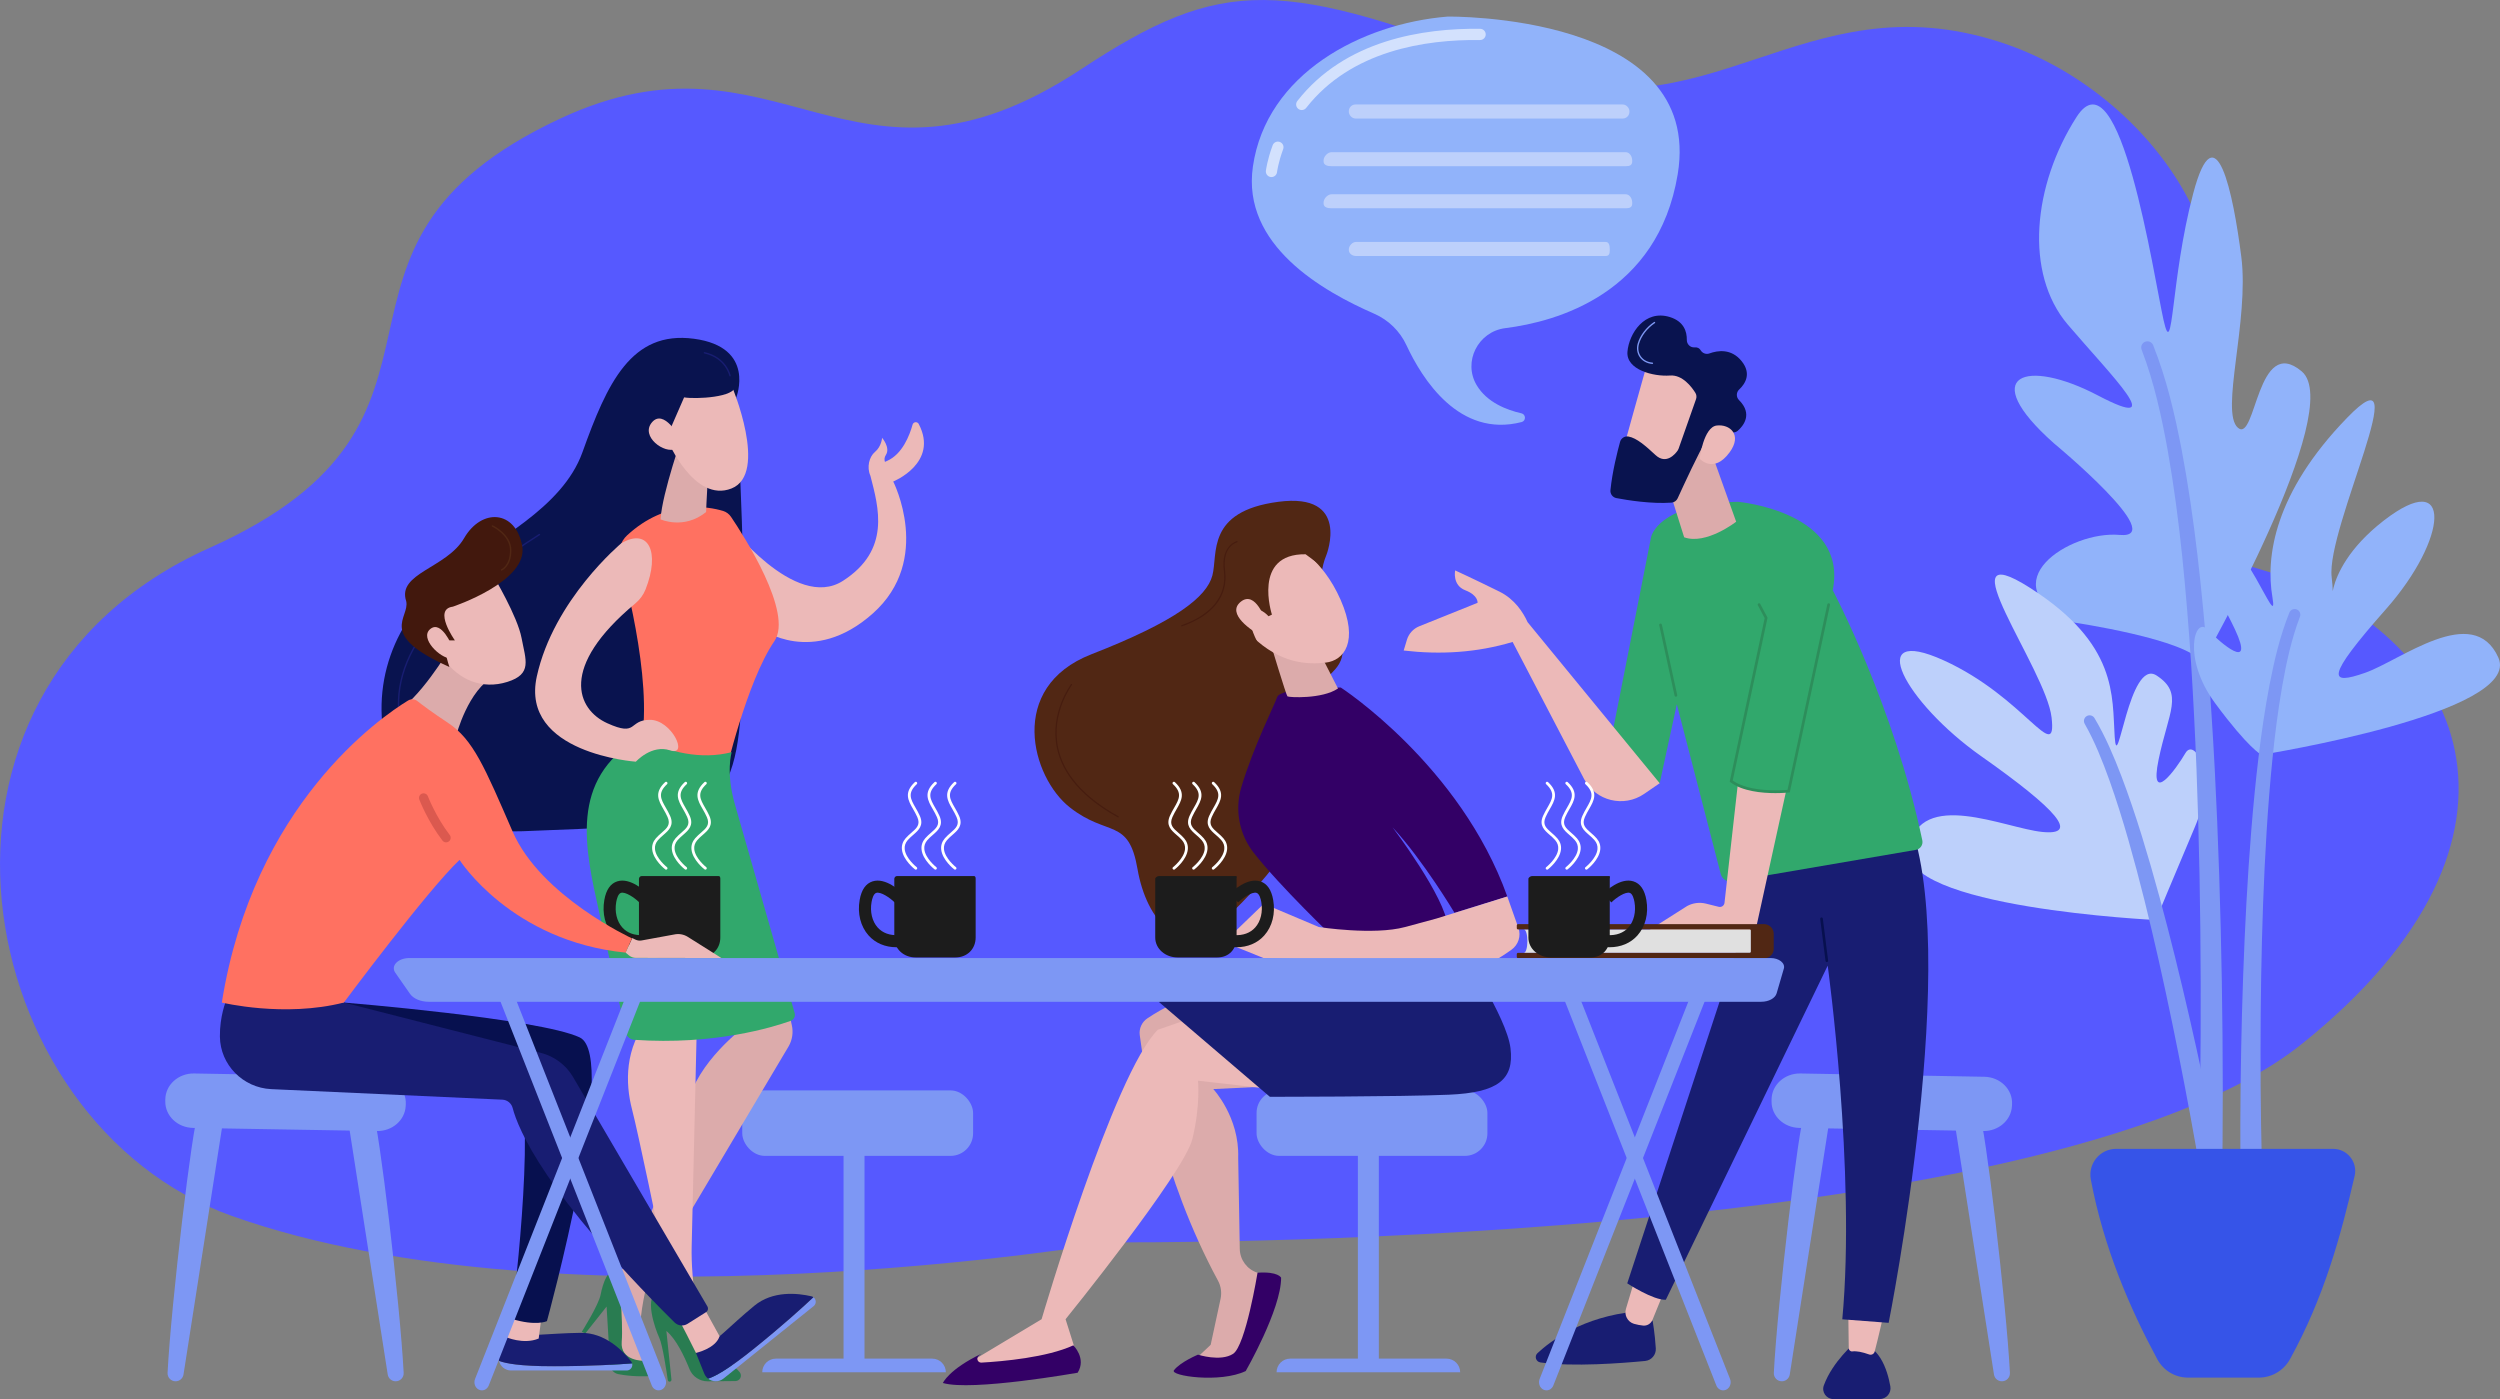 <svg xmlns="http://www.w3.org/2000/svg" id="Warstwa_2" width="1993.23" height="1115.49" viewBox="0 0 1993.23 1115.49"><rect x="0" y="0" width="1993.23" height="1115.49" fill="#808080" stroke="none"/><defs><style>.cls-1{fill:#3654e8;}.cls-1,.cls-2,.cls-3,.cls-4,.cls-5,.cls-6,.cls-7,.cls-8,.cls-9,.cls-10,.cls-11,.cls-12,.cls-13,.cls-14,.cls-15,.cls-16,.cls-17,.cls-18,.cls-19,.cls-20,.cls-21,.cls-22{stroke-width:0px;}.cls-2{fill:#07104f;}.cls-3{fill:#bdd0fb;}.cls-23{opacity:.7;}.cls-4{fill:#306;}.cls-5{fill:#e0e0e0;}.cls-6{fill:#09134f;}.cls-7{fill:#1c1c1c;}.cls-8{opacity:.6;}.cls-8,.cls-21{fill:#fff;}.cls-9{fill:#dcabab;}.cls-10{fill:#297c51;}.cls-11{fill:#42180d;}.cls-12{fill:#ff7161;}.cls-13{fill:#181d72;}.cls-14{fill:#91b3fa;}.cls-15{fill:#512714;}.cls-16{fill:#7d97f4;}.cls-17{fill:#5659ff;}.cls-18{fill:#db594f;}.cls-19{fill:#2d8e5b;}.cls-20{fill:#ecb9b8;}.cls-22{fill:#31a86c;}</style></defs><g id="Background"><path class="cls-17" d="M886.92,990.46s741.73,7.36,948.33-158.14c206.6-165.5,128.84-330.49-29.36-377.23-158.2-46.74-160.8-89.44-75.68-155,85.12-65.57-1.73-223.54-136.05-266.69-157.69-50.67-233.18,80.3-384.83,21.95-187.89-72.29-233.42-75.28-347.62,0-183.14,120.72-240.84-42.12-414.95,39.14-221.99,103.6-49.17,239.2-279.81,342.39-257.09,115.03-190.22,458.6,17.89,532.58,267.01,94.91,702.09,21.02,702.09,21.02Z"></path><path class="cls-14" d="M1755.66,528.44s115.24-202.22,79.49-232.34c-35.75-30.12-36.39,57.36-50.86,44.97-14.47-12.39,9.13-85.44,2.7-136.2-6.43-50.76-20.39-118.67-38.42-50.43-18.03,68.24-15.78,135.52-23.59,100.75-7.81-34.76-34.74-215.97-69.38-161.9-34.64,54.07-41.91,124.47-6.99,165.48,34.91,41.01,81.78,86.81,24.16,56.58-57.62-30.23-96.9-16.75-35.26,38.03,0,0,92.69,76.71,52.45,73.11-40.24-3.59-104.3,38.87-38.28,69.56,0,0,93.79,13.62,103.98,32.38Z"></path><path class="cls-3" d="M1718.89,733.51s-206.03-9.78-196.91-57.48c9.12-47.7,76.36-15.76,106.28-12.73,29.92,3.03,12.37-17.43-48.58-60.33-60.95-42.9-94.45-105.74-29.92-76.44,64.53,29.3,90.32,84.32,85.95,45.51-4.37-38.81-87.32-148.06-17.16-103.33,70.16,44.74,65.36,86.13,67.48,118.79,2.12,32.66,11.46-63.21,33.4-48.93,21.94,14.28,9.48,28.95,1.63,66.92-7.85,37.96,14.13,7.36,21.4-5.1s25.12,17.43,7.63,58.66c-17.49,41.23-31.2,74.45-31.2,74.45Z"></path><path class="cls-16" d="M1752.51,949.65c-.15.13-.25.29-.29.45-.02.01-.03.32-.01.08l.03-.64.13-2.55.21-5.22.35-10.55.54-21.17.73-42.41c.36-28.28.49-56.58.4-84.87-.17-56.58-1.19-113.16-3.35-169.69-1.12-28.26-2.55-56.5-4.33-84.71-1.87-28.2-4.15-56.37-7.02-84.46-2.9-28.08-6.56-56.07-11.42-83.8-4.97-27.65-10.99-55.28-20.92-81.15l-.05-.14c-.98-2.54.29-5.4,2.84-6.37,2.52-.97,5.35.28,6.35,2.78,10.76,26.95,17.19,54.91,22.63,82.89,5.31,28.02,9.38,56.21,12.69,84.45,3.29,28.24,5.96,56.54,8.23,84.85,2.17,28.32,4,56.66,5.51,85,2.94,56.7,4.74,113.44,5.68,170.18.48,28.37.74,56.75.76,85.13l-.16,42.59-.25,21.32-.21,10.7-.14,5.4-.1,2.75-.02.69c0,.21-.06.95-.11,1.41-.11,1.04-.29,2.09-.51,3.1-1.67,5.02-7.1,7.73-12.11,6.06-5.02-1.67-7.73-7.1-6.06-12.11Z"></path><path class="cls-16" d="M1758.78,960.69c-.08.23-.11.48-.1.72,0,.06.04.36.02.23l-.05-.37-.21-1.47-.46-3.02-.97-6.13-2.04-12.31-4.26-24.63c-2.91-16.41-5.94-32.81-9.09-49.19-6.28-32.75-13-65.42-20.3-97.95-7.34-32.51-15.24-64.9-24.38-96.88-4.58-15.98-9.52-31.85-15.07-47.45-5.6-15.55-11.72-30.99-19.71-45.06l-.06-.11c-1.23-2.17-.47-4.94,1.7-6.17,2.14-1.22,4.86-.49,6.12,1.62,8.84,14.84,15.38,30.48,21.44,46.22,5.99,15.77,11.33,31.72,16.3,47.76,9.91,32.09,18.54,64.5,26.62,97.02,8.03,32.53,15.48,65.19,22.48,97.94,3.51,16.38,6.9,32.77,10.17,49.2l4.81,24.67,2.32,12.38,1.12,6.23.55,3.16.27,1.63.07.41.12,1c.07.76.1,1.52.08,2.28-.47,4.83-4.77,8.36-9.6,7.89-4.83-.47-8.36-4.77-7.89-9.6Z"></path><path class="cls-14" d="M1802.95,601.8s208.87-33.29,188.94-77.58c-19.93-44.29-77.93,2.37-106.34,12.25-28.4,9.88-32.48,4.95,16.86-50.91,49.34-55.86,53.95-113.82-2.04-70.36-55.98,43.46-36.61,83.77-41.35,45-4.74-38.76,70.09-186.77,12.2-126.99-57.88,59.78-64.96,110.66-59.44,142.92,5.51,32.26-25.8-58.83-43.83-39.85-18.03,18.98-2.51,30.36,13.93,65.47,16.44,35.11-12.04,10.44-22,0-9.96-10.44-20.39,22.77,6.17,58.83,26.57,36.06,36.9,41.21,36.9,41.21Z"></path><path class="cls-16" d="M1787.21,956.25c-.2-.82-.35-1.68-.44-2.53-.04-.36-.09-1-.09-1.14l-.02-.48-.06-1.91-.09-3.73-.13-7.35-.14-14.64-.04-29.23c.06-19.48.29-38.95.66-58.42.74-38.94,2.06-77.87,4.17-116.78,2.16-38.91,5.07-77.8,9.7-116.58,2.32-19.39,5.16-38.74,8.85-58,3.79-19.23,8.24-38.45,15.72-57.05.93-2.32,3.57-3.44,5.89-2.51,2.29.92,3.42,3.51,2.54,5.81l-.05.13c-6.72,17.62-10.79,36.54-14.15,55.46-3.28,18.98-5.75,38.16-7.69,57.4-3.88,38.5-6.07,77.21-7.51,115.95-1.39,38.75-2,77.54-2.03,116.33-.02,19.39.11,38.79.41,58.18l.57,29.06.4,14.5.26,7.22.15,3.56.09,1.73.02.43c0,.16,0-.17-.03-.23-.04-.25-.14-.5-.29-.72,1.53,4.6-.95,9.58-5.56,11.11-4.6,1.53-9.58-.95-11.11-5.56Z"></path><path class="cls-1" d="M1687.22,915.98h172.95c11.34,0,19.72,10.55,17.17,21.59-11.06,47.94-24.33,96.58-51.46,145.95-5.01,9.12-14.55,14.84-24.96,14.84h-56.43c-10.25,0-19.65-5.63-24.51-14.66-21.74-40.4-42.65-88.55-52.98-143.21-2.4-12.72,7.28-24.52,20.22-24.52Z"></path><path class="cls-15" d="M1057.57,442.36s19.57-49.87-38.33-42.28c-57.9,7.58-48.05,41.7-52.63,58.78-4.58,17.08-28.87,36.44-96.47,62.8-67.6,26.36-47.56,98.21-17.19,122.06,30.36,23.85,46.92,8,53.98,49.16,7.06,41.16,35.23,74.59,70.38,39.7,35.15-34.89,75.1-76.16,63.93-130.26-11.17-54.11,1.48-43.87,23.29-68.69,21.81-24.82-24.42-48.85-6.97-91.26Z"></path><rect class="cls-16" x="672.56" y="909.87" width="16.71" height="180.74"></rect><path class="cls-16" d="M754.11,1094.1h-146.38c0-6.01,4.87-10.88,10.88-10.88h124.62c6.01,0,10.88,4.87,10.88,10.88h0Z"></path><rect class="cls-16" x="591.79" y="869.37" width="184.05" height="52.2" rx="17.97" ry="17.97"></rect><path class="cls-6" d="M586.97,316.99s16.16-40.26-33.74-46.91c-49.9-6.64-69.1,35.34-88.82,90.43-16.15,45.1-70.57,70-105.86,97.75-44.44,34.94-65.11,88.34-48.82,144.65,13.33,46.06,63.81,61.57,107.04,59.82,132.28-5.35,165.24-2.53,173.22-86.21,7.98-83.68-3.02-259.53-3.02-259.53Z"></path><path class="cls-20" d="M732.51,338.04c-1.12-2.13-4.27-1.8-4.92.52-2.39,8.59-8.16,23.57-20.28,28.89-.61.27-1.19.54-1.75.81-.55-1.65-.56-3.56.76-5.57,3.77-5.76-3.03-13.62-3.03-13.62,0,0-.45,6.92-5.71,11.28-4.53,3.76-6.71,12.11-3.61,18.97,6.56,25.47,16.38,59.16-21.87,83.77-38.25,24.61-92.11-46.44-92.11-46.44l26.73,84.75s41.26,30.45,89.26-12.37c48-42.82,16.18-105.12,16.18-105.12,0,0,36.61-14.77,20.34-45.87Z"></path><path class="cls-12" d="M576.42,407.34c-11.44-3.43-44.75-9.76-76.44,19.48-5.37,4.96-7.57,12.5-5.65,19.55,8.51,31.33,30.97,123.9,11.28,163.96,0,0,34.7,38.25,72.55,7.42,0,0,16.98-74.02,39.23-106.52,15.36-22.43-24.49-84.24-34.57-99.18-1.53-2.26-3.78-3.93-6.39-4.72Z"></path><path class="cls-9" d="M544.83,345.09s-16.92,47.86-18.19,68.98c0,0,18.7,8.5,36.32-5.85,0,0,1.85-47.81,4.52-56.37l-22.65-6.76Z"></path><path class="cls-20" d="M583.41,307.57s29.59,70.14-.17,81.88c-29.76,11.75-50.84-38.11-50.84-38.11,0,0-2.58-35.33,10.42-44.19,13-8.86,40.59.42,40.59.42Z"></path><path class="cls-6" d="M566.67,288.63s18.78,9.16,19.54,18.76c.76,9.6-32.02,10.97-40.77,9.43l-15.12,34.65s-12.97-38.71-.37-56.55c12.6-17.84,36.72-6.29,36.72-6.29Z"></path><path class="cls-20" d="M541.77,348.78s-12.43-23.24-21.97-12.06c-9.54,11.19,10.13,25.62,19.08,21.09l2.88-9.03Z"></path><path class="cls-9" d="M622.34,773.16c-.13,3.36,5.77,30.01,8.98,44.23,1.29,5.72.39,11.71-2.52,16.8l-111.2,187.15c-1.35,2.26-2.32,4.72-2.92,7.28-2.04,8.78-6.26,30.31-4.06,49.89l5.75,11.95-24.88-5.65-5.41-66.81,7.04-4.29c6.08-3.71,10.82-9.26,13.54-15.85,10.05-24.42,35.02-86.6,41.46-116.9,7.31-34.44,45.55-62.4,45.55-62.4l-6.72-15.88,35.38-29.52Z"></path><path class="cls-10" d="M463.85,1061.83s13.43-21.3,15.02-29.59c1.58-8.29,5.98-22.93,14.26-18.52,0,0,3.9,40.28,2.56,56.01-1.35,15.74,17.79,15.23,17.79,15.23,0,0,5.27.74,9.14,4.6,2.67,2.67.76,7.29-3,7.54-6.26.4-16.21.51-26.65-1.51-3.65-.71-6.36-3.81-6.58-7.52l-2.76-46.35-16.95,21.4-2.83-1.28Z"></path><path class="cls-20" d="M555.91,802.98s-3.92,167.41-4.45,191.18c-.53,23.78,3.75,76.47,27.59,92.22l-10.37,7.68s-12.96-11.02-25.62-32.22c-14.22-23.82-18.53-28.17-18.53-28.17l4.72-9.67c2.07-4.23,2.67-9.02,1.72-13.63-5.14-24.93-22.33-107.85-27.01-125.7-5.53-21.08-5.93-49.23,13.32-72.79,19.25-23.56,38.63-8.9,38.63-8.9Z"></path><path class="cls-10" d="M533.9,1101.6c-.74,0-1.37-.52-1.47-1.25-.79-5.58-4.09-27.96-6.8-33.75-3.1-6.64-13.21-34.56,0-36.93,0,0,32.84,47.99,39.15,54.45,6.3,6.47,14.26,2.26,14.26,2.26,0,0,6.14,1.81,10.78,7.74,2.2,2.82.15,6.95-3.43,6.99l-22.12.21c-6.42.06-12.2-3.84-14.59-9.81-3.89-9.73-10.58-23.99-18.38-30.32l4.05,38.79c.09.86-.58,1.62-1.45,1.63h0Z"></path><path class="cls-22" d="M583.39,599.7s-4.99,15.89,2.67,42.06l47.51,165.91c.75,2.61-.66,5.34-3.21,6.25-14.21,5.1-60.93,19.52-124.7,15.12-3.21-.22-5.9-2.49-6.6-5.64-4.2-18.91-18.54-83.45-21.49-96.71-11.25-50.52-23.81-105.01,31.44-137.96,25.46,10.91,49.21,17.33,74.38,10.96Z"></path><path class="cls-20" d="M495.45,433.07s-54.05,44.92-67.47,106.31c-13.42,61.39,78.99,67.91,78.99,67.91,0,0,12.54-14.01,27.44-9.01,14.89,5,1.15-24.45-16.27-24.37-17.42.08-9.35,13.86-34,2.69-24.01-10.88-38.85-44.51,22.41-95.51,3.55-2.96,6.38-6.72,8.09-11.02,11.9-29.96,2.46-49.6-19.18-37Z"></path><path class="cls-13" d="M381.58,642.4s-.02,0-.03,0c-11.78-.71-25.68-5.54-34.57-12.03-9.67-7.06-18.49-23.49-23.52-36.52-10.58-27.41-7.82-54.75,8.21-81.28,11.95-19.77,31.34-39.46,59.29-60.17,12.17-9.02,25.24-18,38.84-26.7.26-.17.61-.09.77.17.17.26.09.61-.17.77-13.58,8.68-26.63,17.65-38.78,26.65-27.83,20.63-47.13,40.21-59,59.85-15.84,26.22-18.57,53.23-8.12,80.3,4.97,12.88,13.66,29.1,23.14,36.02,8.74,6.37,22.39,11.12,33.98,11.82.31.02.54.28.52.59-.02.3-.26.53-.56.53Z"></path><path class="cls-13" d="M582.03,300.09c-.26,0-.49-.18-.55-.45-.03-.14-3-14.02-19.96-17.83-.3-.07-.49-.37-.42-.67.07-.3.37-.49.67-.42,17.69,3.98,20.78,18.56,20.81,18.7.06.3-.14.6-.44.66-.04,0-.07.01-.11.01Z"></path><path class="cls-7" d="M511.14,755.23c.75,0,1.52-.02,2.29-.07l-.59-9.61c-6.97.42-12.74-1.68-16.68-6.09-4.4-4.93-6.21-12.52-4.84-20.29.43-2.41,1.48-6.57,3.75-7.29,3.45-1.09,10.74,3.72,14.67,7.62l6.78-6.84c-2.26-2.24-14.06-13.24-24.37-9.96-5.42,1.72-8.89,6.7-10.31,14.79-1.91,10.81.69,21.16,7.14,28.38,5.43,6.08,13.23,9.36,22.16,9.36Z"></path><path class="cls-7" d="M511.49,698.49h61.55c1.08,0,1.26,1.14,1.26,2.22v46.72c0,9.27-6.82,15.93-16.09,15.93h-31.89c-9.27,0-16.89-6.65-16.89-15.93v-46.72c0-1.08.97-2.22,2.06-2.22Z"></path><path class="cls-16" d="M158.02,888c-4.36,6.46-21.7,152.62-24.42,206.6-.18,3.65,2.74,6.69,6.39,6.69h0c3.15,0,5.83-2.3,6.32-5.41l31.71-203.23-20.01-4.65Z"></path><path class="cls-16" d="M297.43,888c4.36,6.46,21.7,152.62,24.41,206.6.18,3.65-2.74,6.69-6.39,6.69h0c-3.15,0-5.83-2.3-6.32-5.41l-31.71-203.23,20.01-4.65Z"></path><path class="cls-16" d="M131.79,876.6v1.59c-.12,11.47,9.76,20.87,22.13,21.08l146.59,2.49c12.19.21,22.35-8.6,22.94-19.89l.08-1.46c.62-11.77-9.38-21.69-22.09-21.92l-146.65-2.63c-12.55-.23-22.89,9.09-22.99,20.73Z"></path><path class="cls-16" d="M1438.68,888c-4.36,6.46-21.7,152.62-24.42,206.6-.18,3.65,2.74,6.69,6.39,6.69h0c3.15,0,5.83-2.3,6.32-5.41l31.71-203.23-20.01-4.65Z"></path><path class="cls-16" d="M1578.08,888c4.36,6.46,21.7,152.62,24.41,206.6.18,3.65-2.74,6.69-6.39,6.69h0c-3.15,0-5.83-2.3-6.32-5.41l-31.71-203.23,20.01-4.65Z"></path><path class="cls-16" d="M1412.45,876.6v1.59c-.12,11.47,9.76,20.87,22.13,21.08l146.59,2.49c12.19.21,22.35-8.6,22.94-19.89l.08-1.46c.62-11.77-9.38-21.69-22.09-21.92l-146.65-2.63c-12.55-.23-22.89,9.09-22.99,20.73Z"></path><path class="cls-20" d="M504.09,747.91l2.61,1.26c1.5.72,3.2.95,4.84.65l25.84-4.73c3.76-.87,7.71-.2,10.97,1.85l26.84,16.89-68.21-.12c-2.01,0-3.96-.7-5.51-1.98l-2.69-2.21,5.32-11.61Z"></path><path class="cls-16" d="M440.59,1089.29c-26.06,0-37.59-2.24-42.74-4.27,1,4.28,4.81,7.66,9.63,7.66h92.19c3.1,0,5.06-2.97,4.32-5.66-10.51.85-32.83,2.28-63.4,2.28Z"></path><path class="cls-13" d="M503.98,1087.01c-.15-.54-.37-1.08-.75-1.57-7.02-8.97-21.13-23.05-40.32-22.78-28.11.4-37.91,3.44-59.76.17l-5.15,17.08c-.53,1.74-.53,3.48-.16,5.1,5.16,2.04,16.68,4.27,42.74,4.27,30.57,0,52.89-1.43,63.4-2.28Z"></path><path class="cls-20" d="M409.48,1044.43l-6.33,21.51s14.01,6.38,26.34,1.26l2.42-18.64-22.43-4.13Z"></path><path class="cls-16" d="M600.55,1075.74c-20.31,16.32-30.69,21.81-35.98,23.46,3.45,2.69,8.53,2.93,12.28-.09l71.86-57.74c2.42-1.94,2.09-5.48-.16-7.1-7.67,7.24-24.17,22.33-48,41.48Z"></path><path class="cls-13" d="M648.55,1034.27c-.46-.33-.96-.6-1.57-.74-11.06-2.56-30.84-4.65-45.63,7.58-21.67,17.91-27.41,26.42-46.48,37.56l6.63,16.48c.68,1.68,1.75,3.03,3.06,4.05,5.29-1.65,15.67-7.13,35.98-23.46,23.83-19.15,40.33-34.24,48-41.48Z"></path><path class="cls-2" d="M274.16,799.32s156.01,12.74,188.02,27.8c32,15.07-26.12,226.23-26.12,226.23,0,0-8.71,4.19-28.1-1.83,0,0,19.88-155.83,5.09-189.62l-168.92-27.63,30.03-34.95Z"></path><path class="cls-20" d="M539.38,1049.01c1.45,1.32,15.5,29.66,15.5,29.66,0,0,15.64-3.38,18.83-13.29l-14.08-25.58-20.26,9.2Z"></path><path class="cls-13" d="M180.2,798.01s-5.08,12.23-4.88,28.49c.29,22.48,18.36,40.73,40.82,41.85l184.43,8.41c3.89.18,7.19,2.87,8.17,6.65,4.33,16.76,25.52,68.24,129.07,170.96,2.75,2.73,7.05,3.2,10.33,1.13l14.74-9.31c1.55-.98,2.04-3.01,1.12-4.59l-107.39-183.38c-5.64-9.31-14.71-16.03-25.25-18.73l-157.19-40.18-93.96-1.3Z"></path><path class="cls-9" d="M361.95,511.56s-19.76,34.93-39.9,51.86l41.64,23.23s9.38-36.98,30.82-47.81l-32.55-27.28Z"></path><path class="cls-12" d="M176.85,799.32s49.79,12.13,97.31,0c0,0,66.5-89.4,92.23-113.73,0,0,41.04,64.76,132.38,73.93l5.09-11.38s-72.72-33.52-95.1-85.03c-22.39-51.51-31.38-73.47-51.74-86.91-12.68-8.37-20.28-14.09-24.2-17.21-2.15-1.71-5.11-1.9-7.46-.47-21.61,13.17-123.32,82.83-148.5,240.8Z"></path><path class="cls-18" d="M355.66,671.61c-1.1,0-2.18-.49-2.9-1.43-11.67-15.22-18.18-32.01-18.45-32.71-.72-1.88.22-4,2.1-4.72,1.88-.72,4,.22,4.73,2.1.06.16,6.42,16.53,17.43,30.88,1.23,1.6.93,3.9-.68,5.13-.66.51-1.45.76-2.22.76Z"></path><path class="cls-20" d="M393.32,459.18s19.2,31.92,22.53,49.56c3.33,17.64,8.68,28.67-11.4,34.95-20.08,6.29-38.74-1.67-50.45-18.14,0,0-18.29-25.34-16.46-36.95,1.82-11.61,55.78-29.43,55.78-29.43Z"></path><path class="cls-11" d="M360.97,483.72s60.72-20.16,55.35-48.64c-5.38-28.47-32.31-30.08-46.29-6-13.98,24.07-53.68,27.78-46.16,50.28,3.05,13.56-23.84,26.4,34.43,52.42-6.8-20.87-1.63-21.21,1.01-21.21h3.36s-17.65-24.78-1.69-26.86Z"></path><path class="cls-20" d="M360.42,515.07s-8.47-20.89-17.37-13.55c-8.9,7.34,8.22,23.57,16.13,23.35l1.24-9.81Z"></path><path class="cls-15" d="M399.89,454.95c-.22,0-.43-.13-.52-.35-.12-.29.02-.61.3-.73.28-.12,6.93-3.04,6.93-15.14s-14.07-18.81-14.22-18.88c-.28-.13-.4-.46-.27-.74.13-.28.46-.4.74-.27.15.07,14.87,7.01,14.87,19.9s-7.31,16.05-7.62,16.18c-.07.03-.14.04-.21.04Z"></path><rect class="cls-16" x="1082.63" y="909.87" width="16.71" height="180.74"></rect><path class="cls-16" d="M1164.18,1094.1h-146.38c0-6.01,4.87-10.88,10.88-10.88h124.62c6.01,0,10.88,4.87,10.88,10.88h0Z"></path><rect class="cls-16" x="1001.85" y="869.37" width="184.05" height="52.2" rx="17.97" ry="17.97"></rect><path class="cls-9" d="M967.6,789.36s-24.83,3.85-52.76,22.52c-4.39,2.94-6.8,8.06-6.14,13.3,3.34,26.48,17.09,112.21,62.42,195.93,2.39,4.41,3.08,9.55,2.02,14.46l-7.88,36.65-14.61,13.69h37.62l25.05-67.78-10.71-3.39c-8.3-2.63-14-10.26-14.15-18.97l-1.26-72.71c1.07-32.4-19.86-54.75-19.86-54.75l60.08-2.92-59.83-76.03Z"></path><path class="cls-4" d="M935.97,1092.53c-3.43,4.48,36.87,10.4,57.24.59,0,0,28.22-49.11,28.22-74.39,0,0-2.24-5.16-18.81-3.99,0,0-9.48,58.15-19.48,64.66-10.01,6.51-28,.66-28,.66,0,0-14.11,5.85-19.17,12.47Z"></path><path class="cls-20" d="M1019.83,869.37c-.32-.55-64.69-7.74-64.69-7.74,0,0,2.11,19.57-4.48,46.51-6.58,26.94-101.09,143.66-101.09,143.66l9.91,31.41c-30.64,10.67-60.77,12.38-90.43,5.44l61.41-36.85s57.47-195.85,92.68-230.79l64.52-22.32,32.16,70.68Z"></path><path class="cls-13" d="M1164.18,755.41s37.08,55.16,40.13,80.32c3.04,25.16-10.16,35.38-49.07,37.07-38.91,1.69-142.79,1.66-142.79,1.66l-88.66-75.77s64.61-23.05,81.41-29.57c16.8-6.52,158.98-13.71,158.98-13.71Z"></path><path class="cls-4" d="M855.74,1072.64s10.67,10.33,3.46,21.83c0,0-84.51,14.98-107.45,8.18,0,0,4.76-10.87,30.6-23.25l-1.91,1.46c-2.41,1.85-1,5.71,2.04,5.54,17.03-.97,52.26-4.09,73.26-13.76Z"></path><path class="cls-4" d="M1063.89,748.11s-43.18-41.12-64.44-68.36c-11.49-14.72-15.1-34.1-9.78-52.01,9.7-32.7,26.95-66.56,28.53-71.83,2.41-8.08,50.83-7.74,50.83-7.74,0,0,95.28,61.84,132.72,166.59l-42.04,13.09s-24.88-41.74-49.46-68.27c0,0,42.53,56.19,44.03,79.19l-90.38,9.34Z"></path><path class="cls-9" d="M1012.33,510.76c.51,1.68,13.14,43.58,14.13,44.45.99.87,27.72,2.31,40.3-6.29l-31.21-61.04-23.22,22.89Z"></path><path class="cls-20" d="M1031.72,434.71s22.55,10.24,37.18,43.61c14.63,33.37,2.65,48.28-11.95,49.98-14.6,1.7-36.35.81-58.79-21.09-22.45-21.9,4.22-84.7,33.56-72.49Z"></path><path class="cls-15" d="M1014.1,490.02s-15.93-48.68,26.84-48.11l9.87,7.3s16.4-26.32-9.01-39.76c-25.41-13.45-55.82-3.7-67.69,30.69-11.88,34.39-14.36,57.56,3.42,74.64,17.79,17.08,25.8-1.54,25.8-1.54,0,0-9.51-15.78-5.25-23.98,4.26-8.2,13.32,2.07,13.32,2.07l2.71-1.31Z"></path><path class="cls-20" d="M1009.16,495.26s-8.04-25.07-19.91-15.49c-11.87,9.58,8.82,23.19,16.95,27.64l2.96-12.15Z"></path><path class="cls-20" d="M975.91,751.16l31.73-30.58,43.89,18.54s43.69,6.77,68.7,0l25.01-6.77,56.51-17.59,8.87,25.08c2.25,6.37-.01,13.44-5.52,17.35-4.89,3.47-10.62,7.29-14.27,8.89-7.44,3.26-183.44-2.25-183.44-2.25l-31.47-12.67Z"></path><path class="cls-13" d="M1317.64,1053.13s1.81,10.05,2.52,21.97c.3,5.08-3.46,9.5-8.53,9.99-17.64,1.71-57.8,4.87-83.45,1.17-3.59-.52-5.02-4.93-2.36-7.4,10.57-9.85,36.11-29.01,78.14-33.2l13.68,7.48Z"></path><path class="cls-20" d="M1326.41,1030.49l-8.92,21.86c-1.22,3-4.26,4.86-7.48,4.52-2.18-.23-4.77-.65-7.29-1.41-5.03-1.53-7.87-6.86-6.37-11.9l6.73-22.52,23.32,9.45Z"></path><path class="cls-13" d="M1478.91,1070.54s-17.86,14.95-24.82,34.12c-1.91,5.27,2.13,10.83,7.74,10.83h36.76c5.38,0,9.5-4.84,8.57-10.14-2.34-13.24-9.09-34.75-28.25-34.81Z"></path><path class="cls-20" d="M1501.04,1051.09s-3.61,15.97-6.38,26.52c-.5,1.92-2.55,2.97-4.41,2.3-5.56-1.99-10.09-2.87-13.38-2.43-1.52.2-2.85-1.06-2.87-2.6l-.35-26.52,27.39,2.72Z"></path><path class="cls-13" d="M1406.04,691.74l-108.65,331.46s20.84,13.65,30.77,13.08l129.05-266.38s22.58,164.13,11.64,281.97l36.96,2.82s60.1-301.13,14.58-404.27l-114.35,41.32Z"></path><path class="cls-2" d="M1456.51,767.03s.09,0,.13,0c.58-.07.99-.6.91-1.18l-4.22-33.47c-.07-.58-.59-.98-1.18-.91-.58.07-.98.6-.91,1.18l4.22,33.47c.07.53.52.92,1.04.92Z"></path><path class="cls-22" d="M1385.67,400.07s88.03,7.82,75.57,70.54c0,0,48.66,91.57,71.41,199.44.74,3.51-1.61,6.93-5.15,7.54l-146.59,25.1c-4.04.69-7.94-1.83-8.97-5.8l-35.03-135.37-13.65,62.94-43.37-11.3,36.51-184.94s5.09-26.98,69.26-28.14Z"></path><path class="cls-19" d="M1336.17,555.46c.08,0,.15,0,.23-.02.59-.13.96-.71.83-1.3l-12.22-56.11c-.13-.59-.7-.96-1.3-.83-.59.13-.96.71-.83,1.3l12.22,56.11c.11.51.56.86,1.07.86Z"></path><path class="cls-20" d="M1345.02,722.43c4.62-2.54,10.02-3.24,15.14-1.97l10.2,2.54c2.17.54,4.32-.95,4.57-3.17l10.55-93.94c13.2,6.27,32.24,5.52,38.52,5.06l-24.29,110.75h-85.01l30.33-19.26Z"></path><path class="cls-20" d="M1119.15,518.65l2.57-8.54c1.48-4.91,5.11-8.89,9.87-10.8l46.47-18.69s.7-5.96-9.82-10.01c-10.52-4.05-8.06-15.83-8.06-15.83,0,0,14.37,6.56,35.41,16.96,12.03,5.95,18.79,16.45,22.37,24.35l105.3,128.37-12.36,8.49c-16.26,11.17-38.62,5.68-47.86-11.74l-57.05-109.39c-28.64,8.6-57.62,10.25-86.85,6.84Z"></path><path class="cls-9" d="M1357.16,340.19l27.07,75.77s-23.97,18.74-41.47,12.41l-13.64-43.44s10.42-53.09,28.04-44.74Z"></path><path class="cls-20" d="M1314.2,287.22c-.72,1.03-22.8,81.01-22.8,81.01l45.94,11.63,32.18-72.7s-43.22-37.12-55.32-19.94Z"></path><path class="cls-6" d="M1352.24,318.22l-13.94,39.6c-.18.51-.42.98-.73,1.42-1.89,2.7-9.09,11.49-17.64,3.58-7.76-7.18-14.95-13.62-21.58-14.78-2.98-.52-5.86,1.3-6.67,4.21-2,7.27-6.22,23.73-7.69,38.59-.3,3.01,1.78,5.74,4.76,6.3,8.97,1.7,27.99,4.75,43.87,3.61,2.15-.15,4.04-1.45,4.94-3.41,4.37-9.57,17.75-38.59,22.73-46.1,4.68-7.05,16.15-6.86,20.96-6.44,1.58.14,3.13-.37,4.32-1.42,4.21-3.69,12.21-13.12.93-24.39-2.36-2.36-2.3-6.17.13-8.45,4.84-4.55,10.01-12.63,1.93-22.63-8.2-10.17-19.02-8.54-25.65-6.12-2.68.98-5.6-.15-7.06-2.6-.83-1.4-2.28-2.45-4.79-2.23-3.38.29-6.23-2.53-6.17-5.92.11-6.52-2.23-14.75-13.54-18.26-20.07-6.23-32.56,13.16-33.79,27.63-1.23,14.46,20.91,19.98,33.93,18.99,9.9-.75,17.25,9.06,20.21,13.8.94,1.5,1.13,3.35.54,5.02Z"></path><path class="cls-20" d="M1355.06,365.61s3.22-25.11,13.67-26.35c10.44-1.24,20.62,7.34,10.24,21.44-12.9,17.54-23.91,4.91-23.91,4.91Z"></path><path class="cls-16" d="M1317.46,290.19s-.03,0-.04,0c-4.2-.3-7.87-2.29-10.08-5.44-2.13-3.05-2.74-6.97-1.66-10.77,1.87-6.58,6.79-13.04,13.14-17.29.25-.17.6-.1.78.16.17.26.1.6-.16.78-6.14,4.1-10.88,10.33-12.69,16.66-1,3.52-.47,7.01,1.5,9.82,2.04,2.92,5.32,4.68,9.24,4.97.31.02.54.29.52.6-.02.29-.27.52-.56.52Z"></path><path class="cls-19" d="M1415.45,632.35c6.01,0,10.3-.46,10.76-.51l.78-.09,32.05-149.44c.13-.59-.25-1.17-.84-1.3-.6-.13-1.17.25-1.3.84l-31.72,147.89c-4.77.42-30.24,2.11-43.69-7.42l27.77-129.84-5.8-10.92c-.28-.53-.94-.74-1.48-.45-.53.28-.74.94-.45,1.48l5.42,10.22-27.89,130.43.56.42c9.72,7.3,25.37,8.68,35.82,8.68Z"></path><path class="cls-16" d="M384.22,1108.53c-.79,0-1.58-.17-2.35-.53-3.03-1.42-4.42-5.25-3.12-8.55l125.06-317.33c1.3-3.3,4.81-4.83,7.83-3.41,3.03,1.42,4.42,5.25,3.12,8.55l-125.06,317.33c-.97,2.46-3.17,3.94-5.48,3.94Z"></path><path class="cls-16" d="M525.11,1108.53c-2.31,0-4.51-1.47-5.48-3.94l-125.06-317.33c-1.3-3.3.1-7.13,3.12-8.55,3.02-1.42,6.53.1,7.83,3.41l125.06,317.33c1.3,3.3-.1,7.13-3.12,8.55-.77.36-1.57.53-2.35.53Z"></path><path class="cls-16" d="M1233,1108.53c-.79,0-1.58-.17-2.35-.53-3.02-1.42-4.42-5.25-3.12-8.55l125.06-317.33c1.3-3.3,4.81-4.83,7.83-3.41,3.03,1.42,4.42,5.25,3.12,8.55l-125.06,317.33c-.97,2.46-3.17,3.94-5.48,3.94Z"></path><path class="cls-16" d="M1373.89,1108.53c-2.31,0-4.51-1.47-5.48-3.94l-125.06-317.33c-1.3-3.3.1-7.13,3.12-8.55,3.02-1.42,6.53.1,7.83,3.41l125.06,317.33c1.3,3.3-.1,7.13-3.12,8.55-.77.36-1.57.53-2.35.53Z"></path><path class="cls-5" d="M1214.85,759.7h181.14v-18.69h-181.14c3.88,0,3.88,18.69,0,18.69Z"></path><path class="cls-15" d="M1394.99,759.7c.55,0,1-.45,1-1v-16.69c0-.55-.45-1-1-1h-184.66c-.55,0-1-.45-1-1v-2.23c0-.55.45-1,1-1h196.03c4.32,0,7.82,3.5,7.82,7.82v11.95c0,4.07-3.3,7.38-7.38,7.38h-196.48c-.55,0-1-.45-1-1v-2.23c0-.55.45-1,1-1h184.66Z"></path><path class="cls-16" d="M1422.25,772.31c.61-2.09-.22-4.24-2.26-5.88-2.04-1.64-5.08-2.59-8.28-2.59H326.34c-4.21,0-8.14,1.42-10.41,3.78-2.27,2.35-2.58,5.31-.81,7.85l11.76,16.89c2.69,3.87,8.53,6.34,14.95,6.34h1062.42c5.97,0,11.11-2.81,12.24-6.7l5.74-19.69Z"></path><path class="cls-7" d="M985.8,755.23c-.76,0-1.52-.02-2.29-.07l.59-9.61c6.97.42,12.74-1.68,16.68-6.09,4.4-4.93,6.21-12.52,4.84-20.29-.43-2.41-1.48-6.57-3.75-7.29-3.45-1.09-10.74,3.72-14.67,7.62l-6.78-6.84c2.26-2.24,14.06-13.24,24.37-9.96,5.42,1.72,8.89,6.7,10.31,14.79,1.91,10.81-.69,21.16-7.14,28.38-5.43,6.08-13.23,9.36-22.16,9.36Z"></path><path class="cls-7" d="M985.44,698.49h-61.55c-1.08,0-2.84,1.14-2.84,2.22v46.72c0,9.27,8.39,15.93,17.67,15.93h31.89c9.27,0,15.31-6.65,15.31-15.93v-46.72c0-1.08.6-2.22-.48-2.22Z"></path><path class="cls-7" d="M714.71,755.23c.75,0,1.52-.02,2.29-.07l-.59-9.61c-6.97.42-12.74-1.68-16.68-6.09-4.4-4.93-6.21-12.52-4.84-20.29.43-2.41,1.48-6.57,3.75-7.29,3.45-1.09,10.74,3.72,14.67,7.62l6.78-6.84c-2.26-2.24-14.06-13.24-24.37-9.96-5.42,1.72-8.89,6.7-10.31,14.79-1.91,10.81.69,21.16,7.14,28.38,5.43,6.08,13.23,9.36,22.16,9.36Z"></path><path class="cls-7" d="M715.07,698.49h61.55c1.08,0,1.26,1.14,1.26,2.22v46.72c0,9.27-6.82,15.93-16.09,15.93h-31.89c-9.27,0-16.89-6.65-16.89-15.93v-46.72c0-1.08.97-2.22,2.06-2.22Z"></path><path class="cls-7" d="M1283.33,755.23c-.76,0-1.52-.02-2.29-.07l.59-9.61c6.97.42,12.74-1.68,16.68-6.09,4.4-4.93,6.21-12.52,4.84-20.29-.43-2.41-1.48-6.57-3.75-7.29-3.45-1.09-10.74,3.72-14.67,7.62l-6.78-6.84c2.26-2.24,14.06-13.24,24.37-9.96,5.42,1.72,8.89,6.7,10.31,14.79,1.91,10.81-.69,21.16-7.14,28.38-5.43,6.08-13.23,9.36-22.16,9.36Z"></path><path class="cls-7" d="M1282.97,698.49h-61.55c-1.08,0-2.84,1.14-2.84,2.22v46.72c0,9.27,8.39,15.93,17.67,15.93h31.89c9.27,0,15.31-6.65,15.31-15.93v-46.72c0-1.08.6-2.22-.48-2.22Z"></path><g class="cls-23"><path class="cls-11" d="M942.26,499.44c-.22,0-.42-.14-.5-.35-.09-.27.05-.57.32-.67,24.24-8.43,36.2-23.77,33.68-43.2-2.65-20.43,10.21-23.79,10.34-23.82.29-.07.56.1.63.38.07.28-.1.56-.38.63-.49.12-12.07,3.21-9.55,22.67,2.59,19.97-9.62,35.71-34.38,44.32-.06.02-.11.03-.17.03Z"></path><path class="cls-11" d="M891.48,651.78c-.09,0-.17-.02-.25-.07-27.77-15.42-44.12-34.07-48.61-55.41-5.86-27.87,11.11-50.63,11.28-50.85.17-.23.5-.27.73-.1.23.18.28.5.1.73-.17.22-16.85,22.63-11.08,50.02,4.43,21.03,20.61,39.43,48.09,54.7.25.14.34.46.2.71-.1.17-.27.27-.46.27Z"></path></g><path class="cls-21" d="M531.07,693.38c-.24,0-.48-.08-.69-.24-.39-.3-9.55-7.52-10.39-15.87-.33-3.25.65-6.23,2.89-8.85,1.45-1.69,3.07-3.1,4.63-4.46,4.3-3.74,7.4-6.44,4.73-12.53-1-2.27-2.19-4.34-3.34-6.34-3.89-6.77-7.56-13.16,1.4-21.5.45-.42,1.16-.4,1.58.06.42.45.4,1.16-.06,1.58-7.66,7.13-4.86,12-.98,18.75,1.18,2.05,2.4,4.18,3.45,6.56,3.34,7.6-1.06,11.42-5.31,15.12-1.5,1.31-3.05,2.66-4.4,4.22-1.83,2.14-2.63,4.55-2.37,7.17.74,7.4,9.45,14.27,9.54,14.34.49.38.57,1.08.19,1.57-.22.28-.55.43-.88.43Z"></path><path class="cls-21" d="M546.73,693.38c-.24,0-.48-.08-.69-.24-.39-.3-9.55-7.52-10.39-15.87-.33-3.25.65-6.23,2.89-8.85,1.45-1.69,3.07-3.1,4.63-4.46,4.3-3.74,7.4-6.44,4.73-12.53-1-2.27-2.19-4.34-3.34-6.34-3.89-6.77-7.56-13.16,1.4-21.5.45-.42,1.16-.4,1.58.06.42.45.4,1.16-.06,1.58-7.66,7.13-4.86,12-.98,18.75,1.18,2.05,2.4,4.18,3.45,6.56,3.34,7.6-1.06,11.42-5.31,15.12-1.5,1.31-3.05,2.66-4.4,4.22-1.83,2.14-2.63,4.55-2.37,7.17.74,7.4,9.45,14.27,9.54,14.34.49.38.57,1.08.19,1.57-.22.28-.55.43-.88.43Z"></path><path class="cls-21" d="M562.39,693.38c-.24,0-.48-.08-.69-.24-.39-.3-9.55-7.52-10.39-15.87-.33-3.25.65-6.23,2.89-8.85,1.45-1.69,3.07-3.1,4.63-4.46,4.3-3.74,7.4-6.44,4.73-12.53-1-2.27-2.19-4.34-3.34-6.34-3.89-6.77-7.56-13.16,1.4-21.5.45-.42,1.16-.4,1.58.06.42.45.4,1.16-.06,1.58-7.66,7.13-4.86,12-.98,18.75,1.18,2.05,2.4,4.18,3.45,6.56,3.34,7.6-1.06,11.42-5.31,15.12-1.5,1.31-3.05,2.66-4.4,4.22-1.83,2.14-2.63,4.55-2.37,7.17.74,7.4,9.45,14.27,9.54,14.34.49.38.57,1.08.19,1.57-.22.28-.55.43-.88.43Z"></path><path class="cls-21" d="M730.17,693.38c-.24,0-.48-.08-.69-.24-.39-.3-9.55-7.52-10.39-15.87-.33-3.25.65-6.23,2.89-8.85,1.45-1.69,3.07-3.1,4.63-4.46,4.3-3.74,7.4-6.44,4.73-12.53-1-2.27-2.19-4.34-3.34-6.34-3.89-6.77-7.56-13.16,1.4-21.5.45-.42,1.16-.4,1.58.06.42.45.4,1.16-.06,1.58-7.66,7.13-4.86,12-.98,18.75,1.18,2.05,2.4,4.18,3.45,6.56,3.34,7.6-1.06,11.42-5.31,15.12-1.5,1.31-3.05,2.66-4.4,4.22-1.83,2.14-2.63,4.55-2.37,7.17.74,7.4,9.45,14.27,9.54,14.34.49.38.57,1.08.19,1.57-.22.28-.55.43-.88.43Z"></path><path class="cls-21" d="M745.82,693.38c-.24,0-.48-.08-.69-.24-.39-.3-9.55-7.52-10.39-15.87-.33-3.25.65-6.23,2.89-8.85,1.45-1.69,3.07-3.1,4.63-4.46,4.3-3.74,7.4-6.44,4.73-12.53-1-2.27-2.19-4.34-3.34-6.34-3.89-6.77-7.56-13.16,1.4-21.5.45-.42,1.16-.4,1.58.06.42.45.4,1.16-.06,1.58-7.66,7.13-4.86,12-.98,18.75,1.18,2.05,2.4,4.18,3.45,6.56,3.34,7.6-1.06,11.42-5.31,15.12-1.5,1.31-3.05,2.66-4.4,4.22-1.83,2.14-2.63,4.55-2.37,7.17.74,7.4,9.45,14.27,9.54,14.34.49.38.57,1.08.19,1.57-.22.28-.55.43-.88.43Z"></path><path class="cls-21" d="M761.48,693.38c-.24,0-.48-.08-.69-.24-.39-.3-9.55-7.52-10.39-15.87-.33-3.25.65-6.23,2.89-8.85,1.45-1.69,3.07-3.1,4.63-4.46,4.3-3.74,7.4-6.44,4.73-12.53-1-2.27-2.19-4.34-3.34-6.34-3.89-6.77-7.56-13.16,1.4-21.5.45-.42,1.16-.4,1.58.06.42.45.4,1.16-.06,1.58-7.66,7.13-4.86,12-.98,18.75,1.18,2.05,2.4,4.18,3.45,6.56,3.34,7.6-1.06,11.42-5.31,15.12-1.5,1.31-3.05,2.66-4.4,4.22-1.83,2.14-2.63,4.55-2.37,7.17.74,7.4,9.45,14.27,9.54,14.34.49.38.57,1.08.19,1.57-.22.28-.55.43-.88.43Z"></path><path class="cls-21" d="M967.28,693.38c-.33,0-.66-.15-.88-.43-.38-.49-.29-1.19.19-1.57.09-.07,8.8-6.94,9.54-14.34.26-2.62-.53-5.03-2.37-7.17-1.35-1.57-2.9-2.92-4.4-4.22-4.25-3.7-8.65-7.52-5.31-15.12,1.05-2.38,2.27-4.51,3.45-6.56,3.87-6.75,6.67-11.62-.98-18.75-.45-.42-.48-1.13-.06-1.58.42-.45,1.13-.48,1.58-.06,8.96,8.34,5.28,14.73,1.4,21.5-1.15,2-2.34,4.07-3.34,6.35-2.68,6.09.43,8.79,4.73,12.53,1.56,1.36,3.18,2.76,4.63,4.46,2.25,2.62,3.22,5.6,2.89,8.85-.84,8.35-10,15.57-10.39,15.87-.2.16-.45.24-.69.24Z"></path><path class="cls-21" d="M951.62,693.38c-.33,0-.66-.15-.88-.43-.38-.49-.29-1.19.19-1.57.09-.07,8.8-6.94,9.54-14.34.26-2.62-.53-5.03-2.37-7.17-1.35-1.57-2.9-2.92-4.4-4.22-4.25-3.7-8.65-7.52-5.31-15.12,1.05-2.38,2.27-4.51,3.45-6.56,3.87-6.75,6.67-11.62-.98-18.75-.45-.42-.48-1.13-.06-1.58.42-.45,1.13-.48,1.58-.06,8.96,8.34,5.28,14.73,1.4,21.5-1.15,2-2.34,4.07-3.34,6.35-2.68,6.09.43,8.79,4.73,12.53,1.56,1.36,3.18,2.76,4.63,4.46,2.25,2.62,3.22,5.6,2.89,8.85-.84,8.35-10,15.57-10.39,15.87-.2.16-.45.24-.69.24Z"></path><path class="cls-21" d="M935.96,693.38c-.33,0-.66-.15-.88-.43-.38-.49-.29-1.19.19-1.57.09-.07,8.8-6.94,9.54-14.34.26-2.62-.53-5.03-2.37-7.17-1.35-1.57-2.9-2.92-4.4-4.22-4.25-3.7-8.65-7.52-5.31-15.12,1.05-2.38,2.27-4.51,3.45-6.56,3.87-6.75,6.67-11.62-.98-18.75-.45-.42-.48-1.13-.06-1.58.42-.45,1.13-.48,1.58-.06,8.96,8.34,5.28,14.73,1.4,21.5-1.15,2-2.34,4.07-3.34,6.35-2.68,6.09.43,8.79,4.73,12.53,1.56,1.36,3.18,2.76,4.63,4.46,2.25,2.62,3.22,5.6,2.89,8.85-.84,8.35-10,15.57-10.39,15.87-.2.16-.45.24-.69.24Z"></path><path class="cls-21" d="M1264.81,693.38c-.33,0-.66-.15-.88-.43-.38-.49-.29-1.19.19-1.57.09-.07,8.8-6.94,9.54-14.34.26-2.62-.53-5.03-2.37-7.17-1.35-1.57-2.9-2.92-4.4-4.22-4.25-3.7-8.65-7.52-5.31-15.12,1.05-2.38,2.27-4.51,3.45-6.56,3.87-6.75,6.67-11.62-.98-18.75-.45-.42-.48-1.13-.06-1.58.42-.45,1.13-.48,1.58-.06,8.96,8.34,5.28,14.73,1.4,21.5-1.15,2-2.34,4.07-3.34,6.35-2.68,6.09.43,8.79,4.73,12.53,1.56,1.36,3.18,2.76,4.63,4.46,2.25,2.62,3.22,5.6,2.89,8.85-.84,8.35-10,15.57-10.39,15.87-.2.16-.45.24-.69.24Z"></path><path class="cls-21" d="M1249.15,693.38c-.33,0-.66-.15-.88-.43-.38-.49-.29-1.19.19-1.57.09-.07,8.8-6.94,9.54-14.34.26-2.62-.53-5.03-2.37-7.17-1.35-1.57-2.9-2.92-4.4-4.22-4.25-3.7-8.65-7.52-5.31-15.12,1.05-2.38,2.27-4.51,3.45-6.56,3.87-6.75,6.67-11.62-.98-18.75-.45-.42-.48-1.13-.06-1.58.42-.45,1.13-.48,1.58-.06,8.96,8.34,5.28,14.73,1.4,21.5-1.15,2-2.34,4.07-3.34,6.35-2.68,6.09.43,8.79,4.73,12.53,1.56,1.36,3.18,2.76,4.63,4.46,2.25,2.62,3.22,5.6,2.89,8.85-.84,8.35-10,15.57-10.39,15.87-.2.16-.45.24-.69.24Z"></path><path class="cls-21" d="M1233.49,693.38c-.33,0-.66-.15-.88-.43-.38-.49-.29-1.19.19-1.57.09-.07,8.8-6.94,9.54-14.34.26-2.62-.53-5.03-2.37-7.17-1.35-1.57-2.9-2.92-4.4-4.22-4.25-3.7-8.65-7.52-5.31-15.12,1.05-2.38,2.27-4.51,3.45-6.56,3.87-6.75,6.67-11.62-.98-18.75-.45-.42-.48-1.13-.06-1.58.42-.45,1.13-.48,1.58-.06,8.96,8.34,5.28,14.73,1.4,21.5-1.15,2-2.34,4.07-3.34,6.35-2.68,6.09.43,8.79,4.73,12.53,1.56,1.36,3.18,2.76,4.63,4.46,2.25,2.62,3.22,5.6,2.89,8.85-.84,8.35-10,15.57-10.39,15.87-.2.16-.45.24-.69.24Z"></path><path class="cls-14" d="M1154.08,13.23c-68.64,5.67-144.42,45.56-155.15,119.52-9.12,62.89,56.01,99.6,96.73,117.38,11.36,4.96,20.49,13.9,25.71,25.14,12.5,26.89,42.07,74.05,91.8,61.24,3.62-.93,3.51-6.14-.14-6.97-11.61-2.62-27.47-8.63-35.67-22.4-11.18-18.75,1.12-42.79,22.78-45.51,40.98-5.14,121.67-27.42,137.47-122.6,21.37-128.73-183.53-125.81-183.53-125.81Z"></path><path class="cls-8" d="M1037.87,87.75c-.96,0-1.93-.31-2.75-.95-1.95-1.52-2.29-4.33-.77-6.28,38-48.63,100.25-58.14,145.79-57.55,2.47.03,4.45,2.06,4.42,4.53-.03,2.47-2.12,4.48-4.53,4.42-43.54-.57-102.88,8.36-138.62,54.11-.88,1.13-2.2,1.72-3.53,1.72Z"></path><path class="cls-8" d="M1013.73,141.18c-.18,0-.35,0-.53-.03-2.45-.29-4.2-2.51-3.92-4.96.04-.34,1.03-8.51,5.39-20.36.85-2.32,3.42-3.51,5.74-2.65,2.32.85,3.51,3.42,2.65,5.74-3.96,10.77-4.89,18.25-4.9,18.32-.27,2.27-2.2,3.94-4.44,3.94Z"></path><rect class="cls-3" x="1075.41" y="83.3" width="223.71" height="11.19" rx="5.29" ry="5.29"></rect><path class="cls-3" d="M1283.46,199.37c0,2.78-.47,4.72-3.2,4.72h-199.27c-2.73,0-5.58-1.95-5.58-4.72v-.57c0-2.78,2.85-5.89,5.58-5.89h199.27c2.73,0,3.2,3.11,3.2,5.89v.57Z"></path><path class="cls-3" d="M1301.35,128.62c0,3.17-2.01,3.89-5.23,3.89h-234.4c-3.21,0-6.45-.72-6.45-3.89v-.65c0-3.17,3.24-6.64,6.45-6.64h234.4c3.21,0,5.23,3.47,5.23,6.64v.65Z"></path><path class="cls-3" d="M1301.35,162.17c0,3.17-2.01,3.89-5.23,3.89h-234.4c-3.21,0-6.45-.72-6.45-3.89v-.65c0-3.17,3.24-6.64,6.45-6.64h234.4c3.21,0,5.23,3.47,5.23,6.64v.65Z"></path></g></svg>